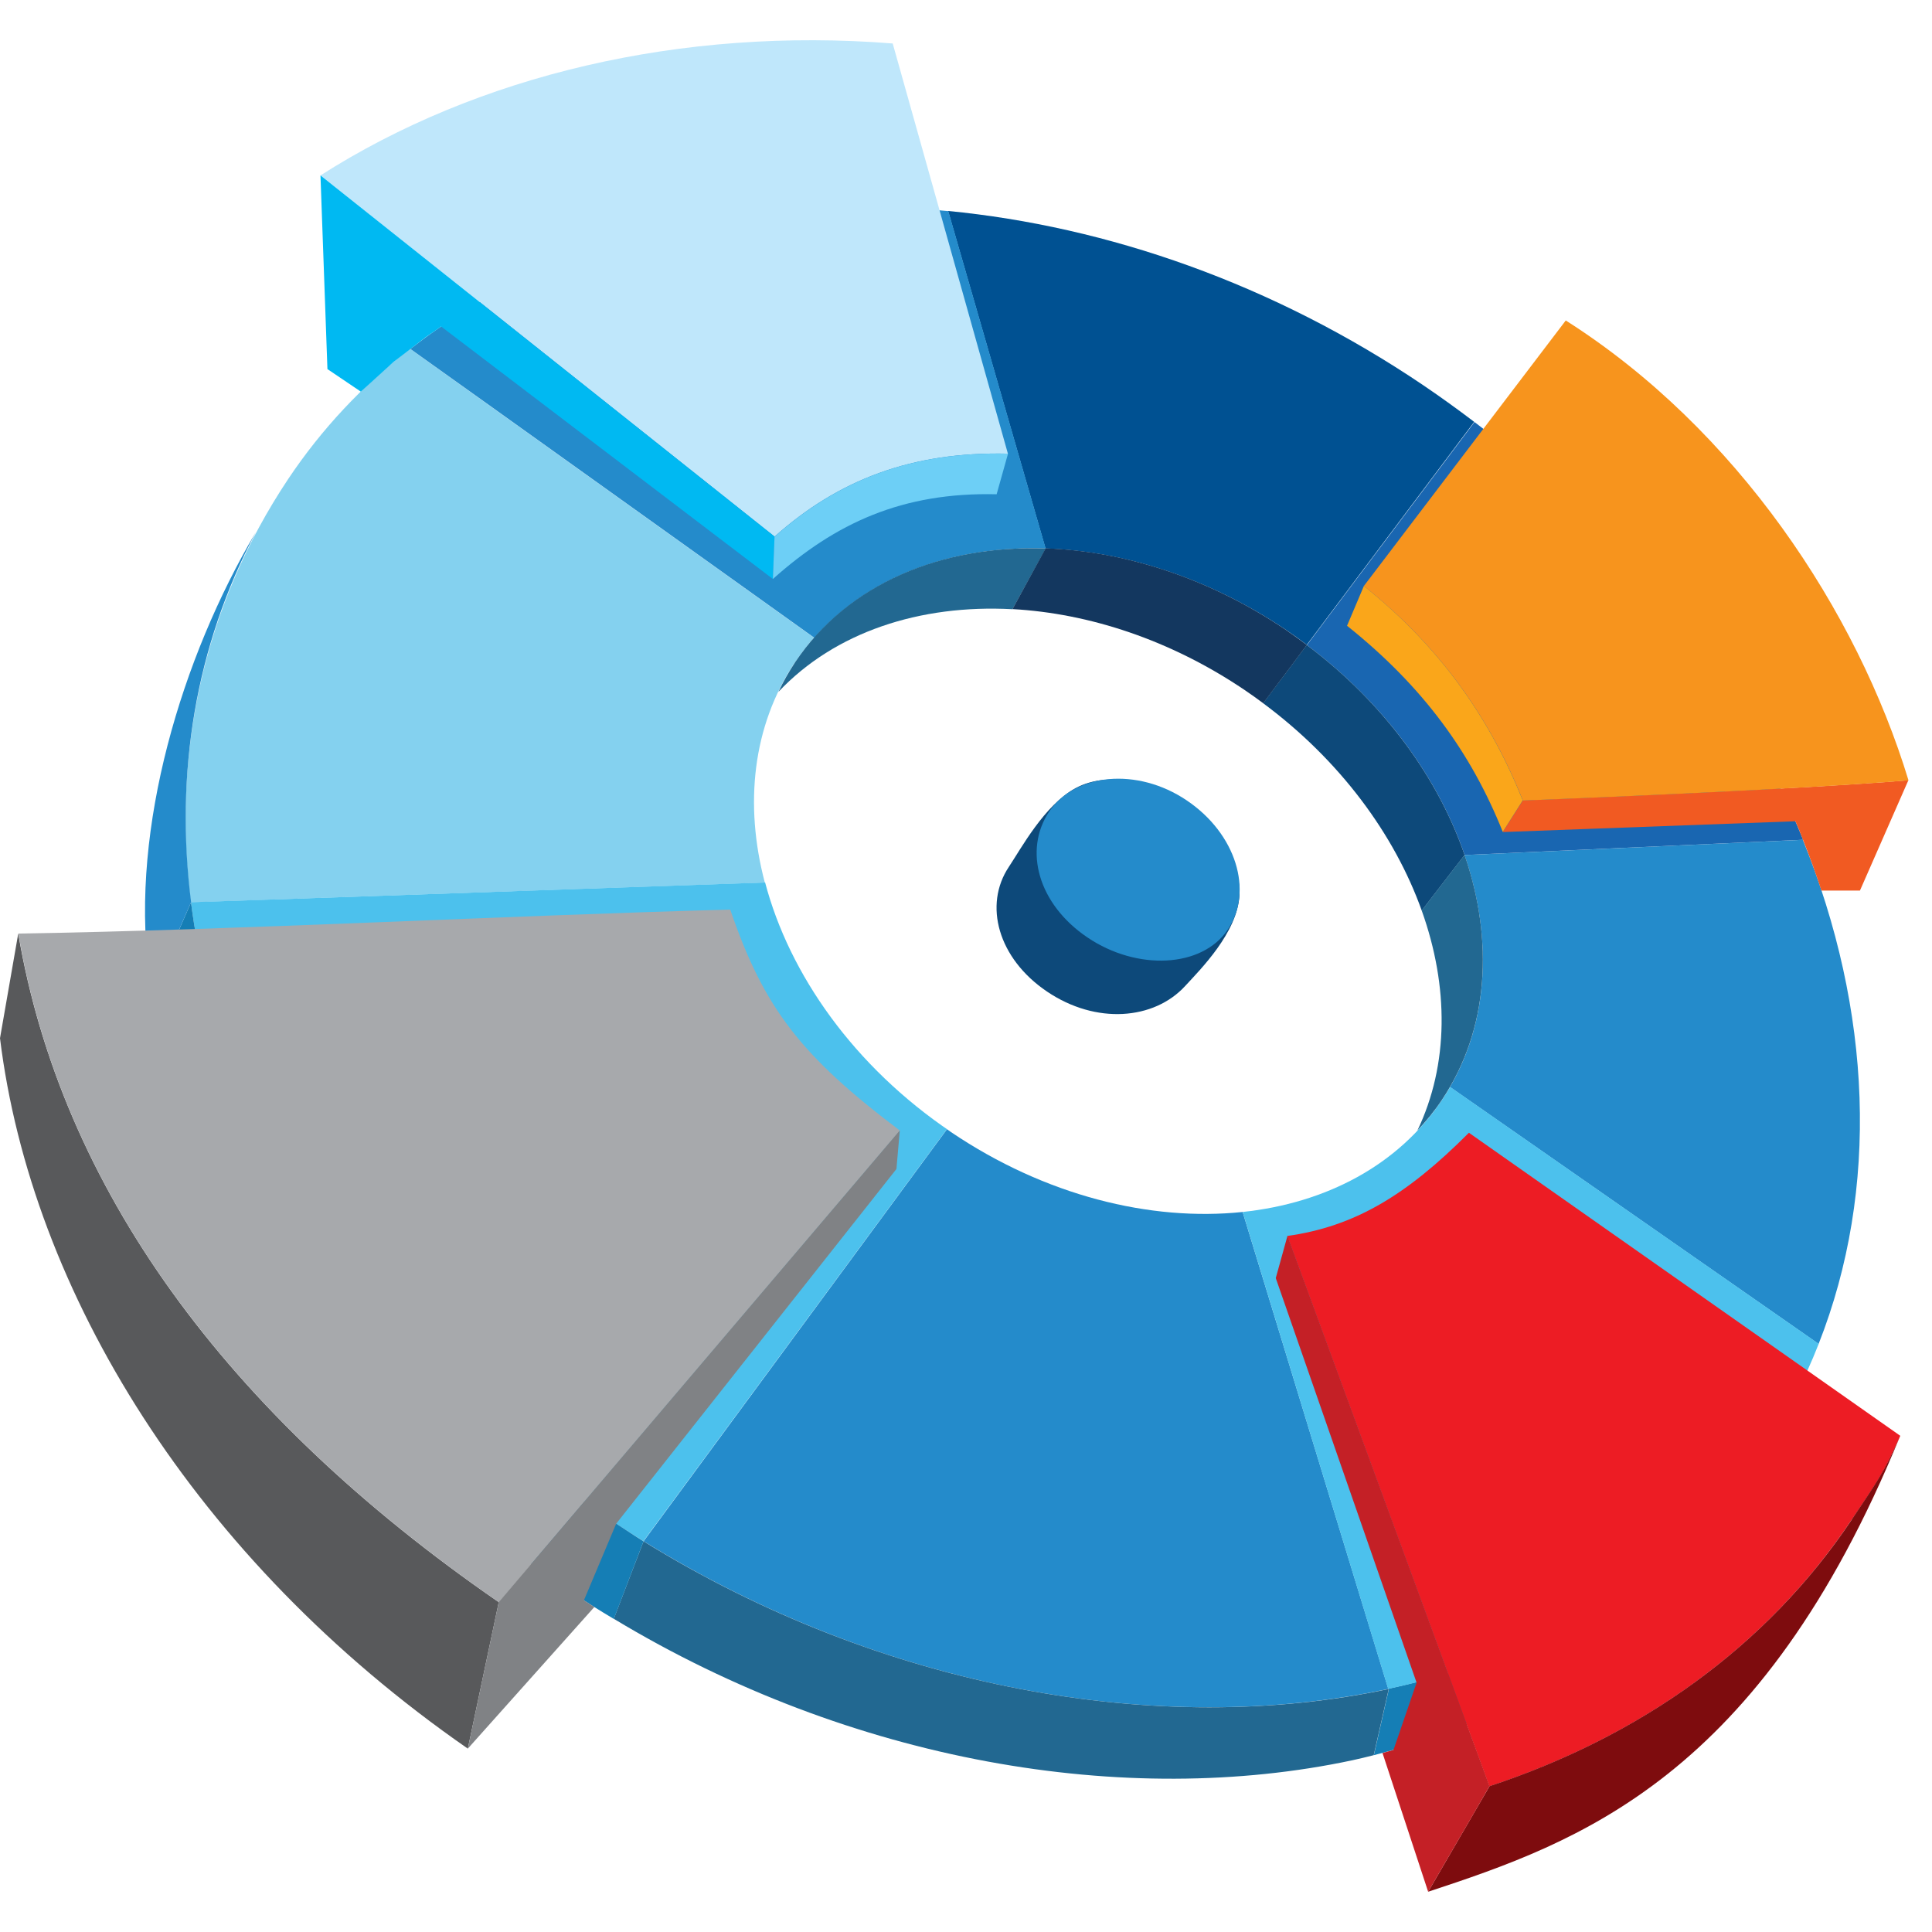 <svg xmlns="http://www.w3.org/2000/svg" width="48" height="48" viewBox="0 0 48 48" fill="none"><path d="M43.775 36.05C41.708 39.15 38.385 41.116 34.499 41.954C34.503 41.961 34.506 41.961 34.506 41.961L34.133 43.607C37.829 42.668 41.196 40.288 43.08 37.713C43.799 36.732 44.342 35.493 44.798 34.234C44.505 34.857 44.166 35.465 43.775 36.05Z" fill="#157EB5"></path><path d="M29.45 19.935C28.806 19.5 27.596 19.107 26.718 19.583C25.947 20.004 25.366 21.086 25.066 21.535C24.433 22.482 24.793 23.811 26.013 24.635C27.233 25.46 28.672 25.338 29.443 24.499C29.837 24.072 30.736 23.174 30.794 22.248C30.85 21.368 30.044 20.338 29.45 19.935Z" fill="#0D497A"></path><path d="M29.483 19.885C28.252 19.054 26.7 19.214 26.064 20.167C25.428 21.12 25.787 22.46 27.018 23.291C28.249 24.123 29.867 24.05 30.506 23.093C31.143 22.14 30.714 20.713 29.483 19.885Z" fill="#248BCB"></path><path d="M19.752 16.459C19.897 16.24 20.056 16.038 20.222 15.843L10.182 8.662C9.013 9.574 7.994 10.652 7.16 11.901C5.055 15.057 4.274 18.721 4.74 22.419L19.002 21.928C18.49 19.991 18.694 18.039 19.745 16.463" fill="#84D1EF"></path><path d="M23.554 5.241L25.974 13.626C27.935 13.692 30.037 14.36 31.952 15.651C32.128 15.769 32.301 15.895 32.467 16.02L36.626 10.481C36.218 10.171 35.8 9.869 35.368 9.576C31.62 7.043 27.513 5.627 23.554 5.241Z" fill="#005192"></path><path d="M36.024 27.006L45.183 33.39C46.7 29.538 46.507 25.102 44.792 20.865L36.387 21.244C37.075 23.255 37.003 25.318 36.024 27.009" fill="#248BCB"></path><path d="M34.493 41.961L30.873 30.111C28.581 30.351 25.964 29.704 23.63 28.128C23.596 28.103 23.561 28.079 23.527 28.055L15.99 38.291C21.933 41.968 28.809 43.175 34.493 41.961Z" fill="#248BCB"></path><path d="M32.467 16.024C34.383 17.465 35.731 19.326 36.388 21.243L44.799 20.864C43.257 17.054 40.488 13.404 36.633 10.485L32.471 16.024H32.467Z" fill="#1966B1"></path><path d="M45.183 33.385L43.623 32.299L36.028 27.004C35.966 27.112 35.9 27.216 35.831 27.32C34.742 28.952 32.941 29.892 30.873 30.111L34.489 41.961C38.389 41.13 41.725 39.157 43.796 36.05C44.363 35.205 44.823 34.31 45.186 33.385H45.183Z" fill="#4CC1ED"></path><path d="M10.188 8.662L10.196 8.666L10.192 8.662H10.188Z" fill="#248BCB"></path><path d="M25.981 13.63L23.561 5.245C18.496 4.748 13.687 5.948 10.195 8.669L12.021 9.973L12.031 9.98L20.232 15.846C21.587 14.302 23.686 13.55 25.985 13.627L25.981 13.63Z" fill="#248BCB"></path><path d="M37.833 19.889L37.335 20.672L44.606 20.404L44.689 20.596L44.793 20.86C44.962 21.281 45.114 21.705 45.253 22.126H46.21L47.413 19.385C44.516 19.628 37.833 19.886 37.833 19.886" fill="#F15A22"></path><path d="M7.962 4.358L19.244 13.331C20.83 11.918 22.656 11.216 25.041 11.271L22.179 1.08C16.93 0.666 11.873 1.863 7.962 4.358Z" fill="#BFE7FB"></path><path d="M8.135 9.17L8.965 9.73L9.777 8.992L10.573 8.38L10.96 8.112L19.202 14.385L19.244 13.331L7.962 4.358L8.135 9.17Z" fill="#00B9F2"></path><path d="M19.243 13.331L19.202 14.385C20.757 12.997 22.417 12.224 24.761 12.28L25.044 11.271C22.655 11.216 20.834 11.918 19.247 13.331" fill="#6DCFF6"></path><path d="M33.885 14.559L33.467 15.547C35.368 17.064 36.554 18.716 37.336 20.668L37.833 19.885C37.035 17.895 35.821 16.103 33.882 14.555" fill="#FAA61A"></path><path d="M46.013 37.746C46.604 36.862 46.797 36.622 47.212 35.672L36.495 28.143C34.939 29.705 33.646 30.474 31.983 30.707L37.003 44.381C40.723 43.153 43.883 40.936 46.009 37.749" fill="#ED1C24"></path><path d="M46.013 37.745C43.886 40.932 40.727 43.148 37.007 44.377L35.482 47C39.202 45.772 43.734 44.192 47.212 35.668C46.794 36.621 46.6 36.858 46.013 37.742" fill="#7E0C0E"></path><path d="M36.592 45.094L37.007 44.377L31.987 30.704L31.696 31.754L35.195 41.806L34.621 43.476L34.348 43.553L35.482 47L36.592 45.094Z" fill="#C42026"></path><path d="M25.155 15.136L25.981 13.627C23.395 13.536 21.062 14.496 19.751 16.459C19.596 16.695 19.457 16.939 19.34 17.189C20.74 15.704 22.856 15.011 25.155 15.136Z" fill="#226891"></path><path d="M32.467 16.024L31.382 17.471C33.29 18.887 34.645 20.728 35.323 22.624L36.388 21.243C35.731 19.329 34.383 17.464 32.467 16.024Z" fill="#0D497A"></path><path d="M31.948 15.649C30.036 14.358 27.934 13.69 25.978 13.623L25.155 15.133C27.053 15.238 29.079 15.896 30.925 17.145C31.081 17.249 31.233 17.36 31.385 17.472L32.47 16.024C32.301 15.899 32.128 15.774 31.952 15.652" fill="#13375F"></path><path d="M36.387 21.24L35.322 22.622C35.997 24.507 36 26.445 35.215 28.087C35.437 27.851 35.644 27.597 35.827 27.322C36.989 25.579 37.12 23.377 36.387 21.24Z" fill="#226891"></path><path d="M19.012 21.925L7.523 22.322L4.744 22.415C5.442 27.947 8.951 33.563 15.036 37.672C15.696 38.117 15.987 38.288 15.987 38.288L23.527 28.052C23.527 28.052 23.596 28.101 23.631 28.125C21.224 26.5 19.613 24.218 19.008 21.921" fill="#4CC1ED"></path><path d="M15.989 38.291L15.249 40.218C21.161 43.785 27.972 44.933 33.601 43.733C33.777 43.694 33.953 43.653 34.13 43.607L34.503 41.962C28.819 43.176 21.929 41.969 15.986 38.291" fill="#226891"></path><path d="M4.746 22.419L3.768 24.656C4.605 30.038 8.097 35.452 14.036 39.449C14.7 39.895 14.99 40.065 14.99 40.065C15.077 40.117 15.163 40.17 15.25 40.222L15.989 38.294C15.989 38.294 15.689 38.11 15.028 37.664C8.944 33.552 5.445 27.954 4.746 22.422" fill="#157EB5"></path><path d="M3.703 24.19C3.721 24.329 3.748 24.513 3.769 24.652L4.748 22.415C4.343 19.225 4.851 16.059 6.355 13.223C4.509 16.34 3.247 20.571 3.693 24.113L3.703 24.19Z" fill="#248BCB"></path><path d="M12.391 39.805C5.573 35.104 1.521 29.468 0.453 23.195L0 25.794C0.771 32.074 4.84 38.74 11.623 43.444L12.391 39.808V39.805Z" fill="#58595B"></path><path d="M18.144 22.599C12.771 22.738 5.791 23.111 0.457 23.194C1.521 29.471 5.577 35.103 12.395 39.807L22.358 28.089C19.904 26.238 18.981 25.052 18.144 22.603" fill="#A7A9AC"></path><path d="M12.391 39.804L11.623 43.444L14.766 39.926L14.507 39.759L15.309 37.856L22.272 29.043L22.355 28.086L12.391 39.804Z" fill="#808285"></path><path d="M38.901 7.962L33.885 14.559C35.824 16.107 37.038 17.899 37.836 19.889C37.836 19.889 44.519 19.632 47.416 19.388C46.137 15.178 43.147 10.659 38.901 7.962Z" fill="#F7941D"></path></svg>